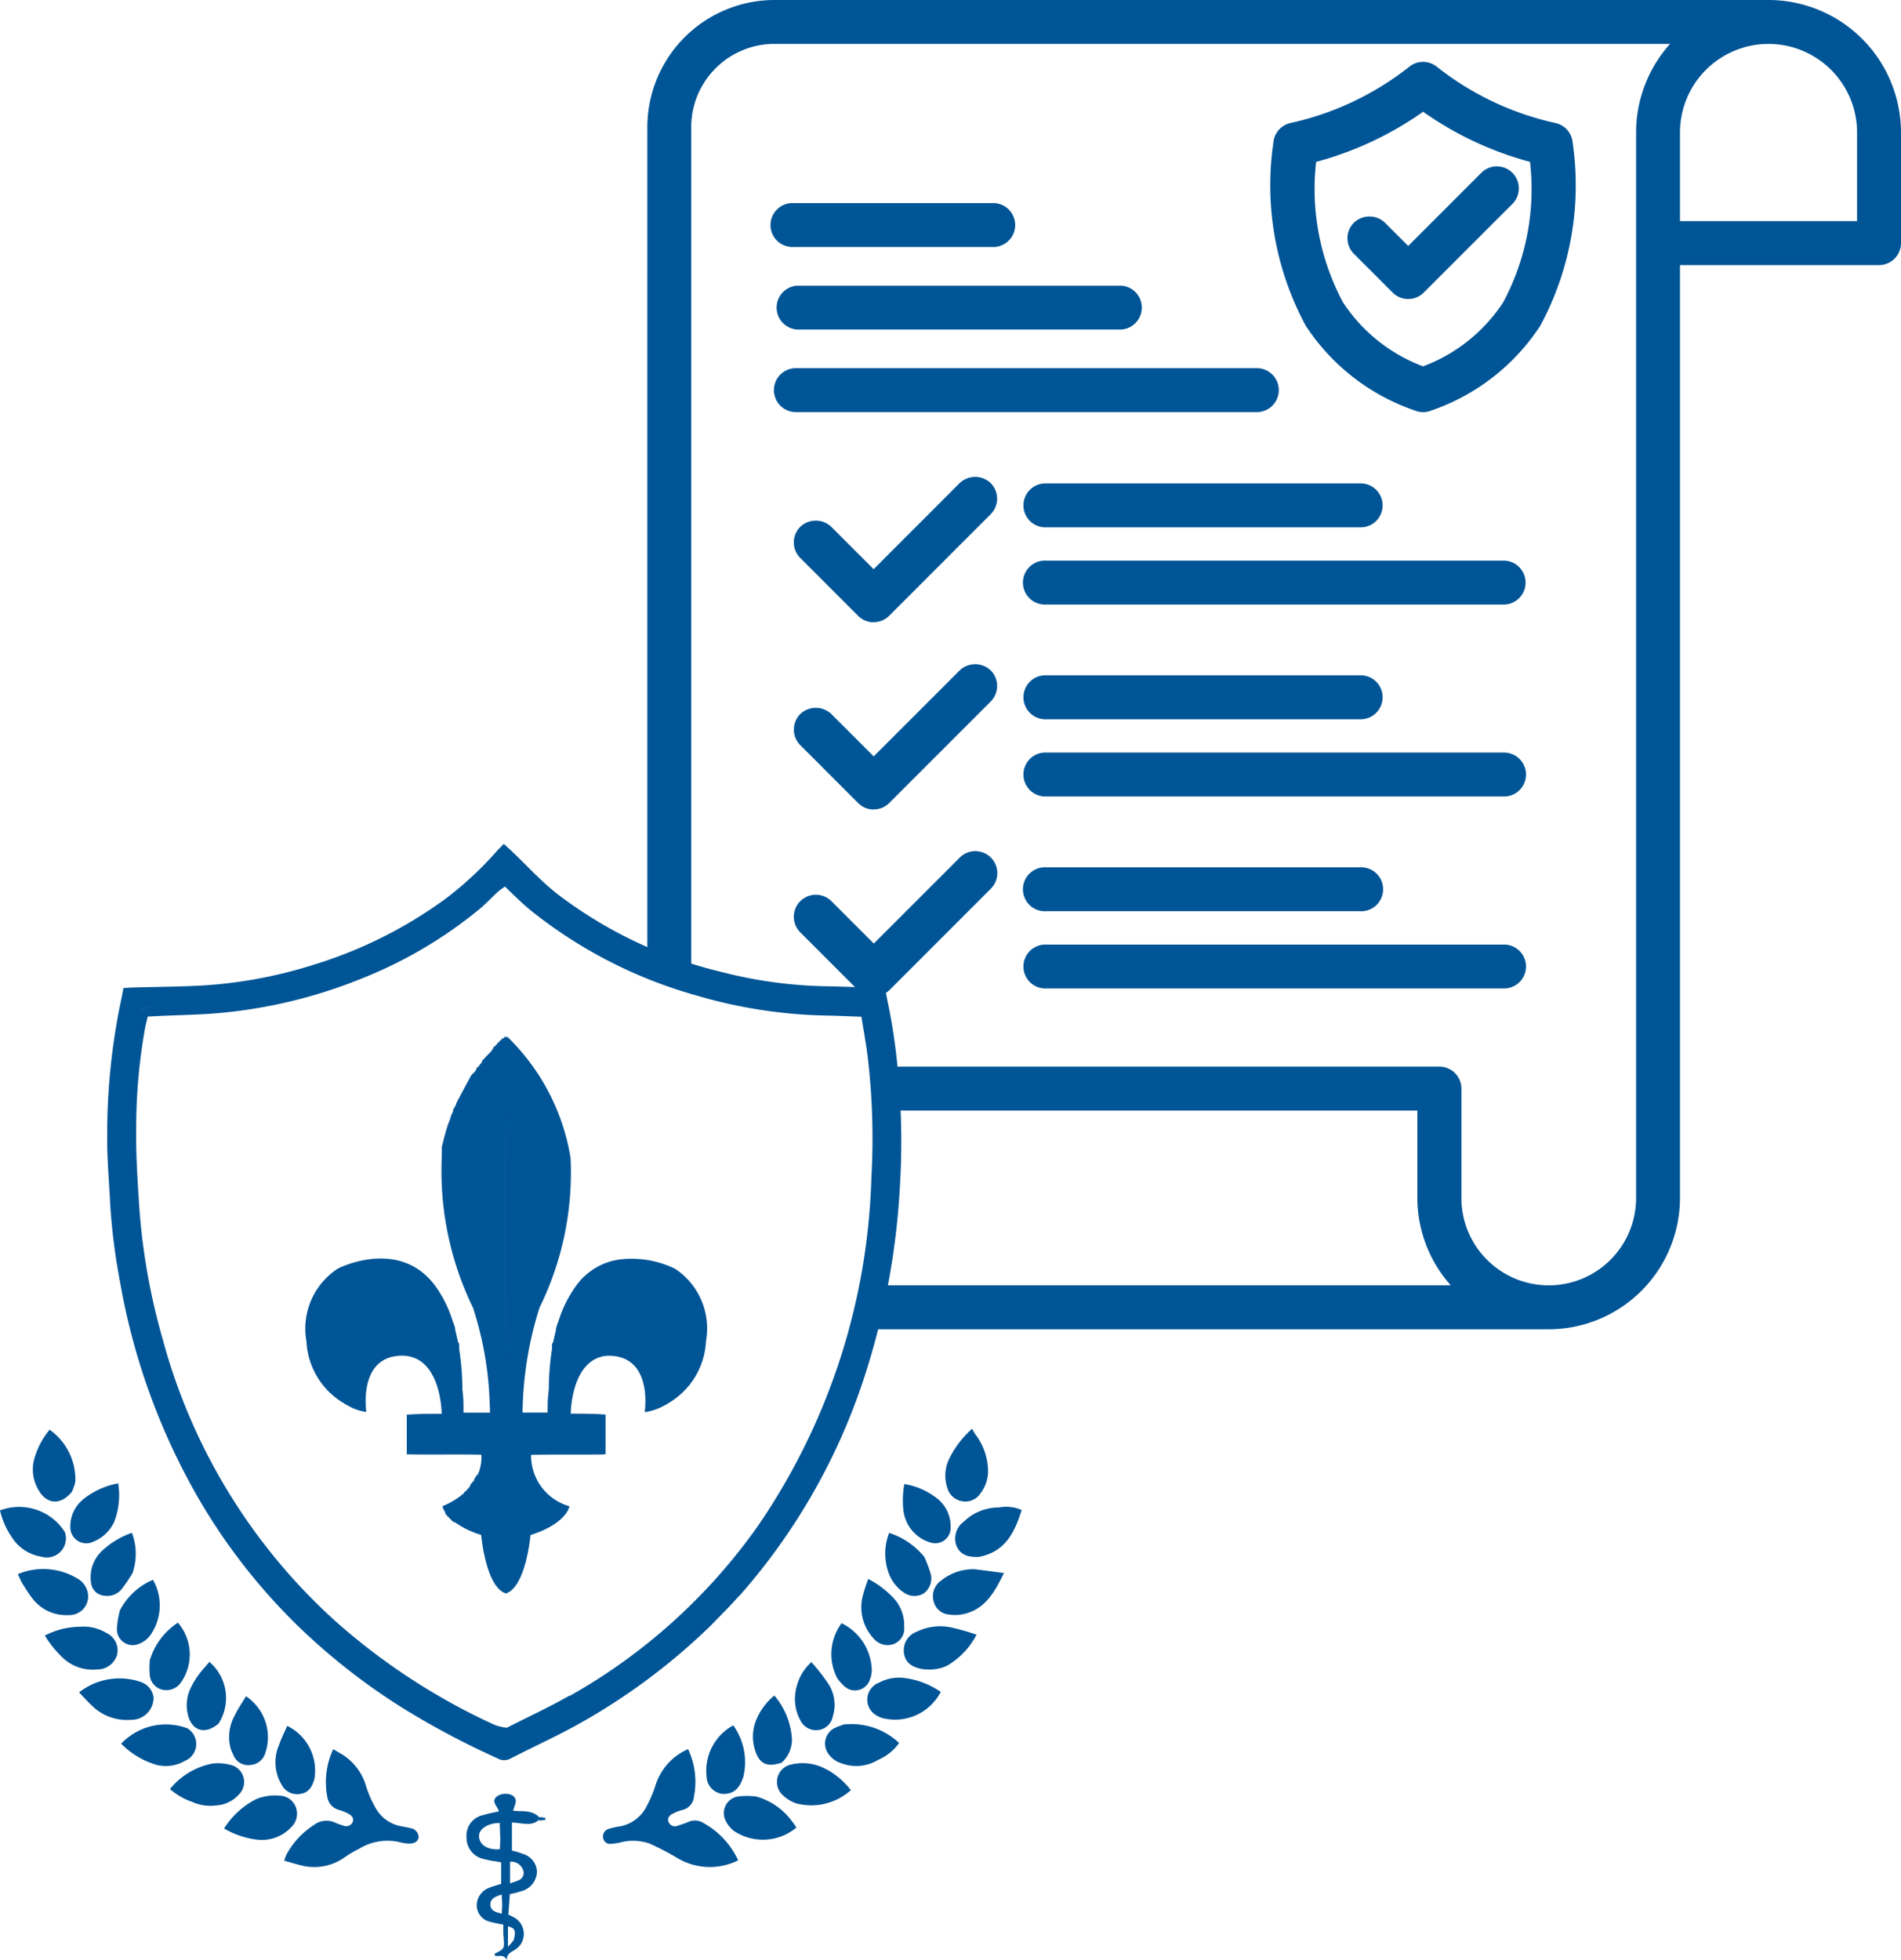 <svg id="icono-reglamento-general" xmlns="http://www.w3.org/2000/svg" xmlns:xlink="http://www.w3.org/1999/xlink" width="64.988" height="67" viewBox="0 0 64.988 67">
  <defs>
    <clipPath id="clip-path">
      <rect id="Rectángulo_359" data-name="Rectángulo 359" width="64.988" height="67" fill="#005596"/>
    </clipPath>
  </defs>
  <g id="Grupo_132" data-name="Grupo 132" clip-path="url(#clip-path)">
    <path id="Trazado_1037" data-name="Trazado 1037" d="M32.569,112.034a21.191,21.191,0,0,0,4.221-7.3,25.434,25.434,0,0,0,1.285-6.814,24.527,24.527,0,0,0-.028-3.268,22.066,22.066,0,0,0-.282-2.354c-.065-.353-.139-.7-.207-1.047-.7-.023-1.374-.056-2.045-.066a15.38,15.38,0,0,1-3.519-.483,14.965,14.965,0,0,1-5.63-2.667c-.562-.437-1.046-.976-1.566-1.468-.085-.081-.172-.159-.268-.248-.1.1-.175.174-.248.255a11.9,11.9,0,0,1-1.766,1.636,15.171,15.171,0,0,1-4.5,2.243,15.674,15.674,0,0,1-3.814.707c-.791.042-1.584.046-2.376.069-.1,0-.191.013-.3.02-.029.148-.05.277-.079.4a22.151,22.151,0,0,0-.477,4.68c-.007.757.065,1.514.1,2.272a21.049,21.049,0,0,0,.337,2.678,22.544,22.544,0,0,0,2.537,7.152,20.314,20.314,0,0,0,4.081,5.119,21.817,21.817,0,0,0,3.081,2.325,28.019,28.019,0,0,0,3.209,1.7.449.449,0,0,0,.435.009c.743-.384,1.507-.728,2.24-1.131a21.439,21.439,0,0,0,4.623-3.427c.329-.343.654-.658.953-1M12.745,91.9h0c-.608,0-.641.006-.721.519.082-.52.113-.519.716-.519m2.464-.128a9.995,9.995,0,0,1-1.834.129,9.967,9.967,0,0,0,1.834-.129m11.572,23.656c-.7.4-1.43.735-2.146,1.1a1.658,1.658,0,0,1-.421-.1,21.908,21.908,0,0,1-5.437-3.543,19.992,19.992,0,0,1-5.9-9.619,22.007,22.007,0,0,1-.811-4.61c-.056-.868-.113-1.738-.1-2.607a19.229,19.229,0,0,1,.313-3.483c.021-.107.05-.213.082-.345l.326-.017c.77-.038,1.544-.043,2.309-.122A17.008,17.008,0,0,0,19.72,90.9a15,15,0,0,0,3.994-2.368c.211-.176.4-.38.6-.565.078-.071.168-.128.253-.191.313.3.592.582.9.831a15.91,15.91,0,0,0,5.672,2.9,16.791,16.791,0,0,0,4.4.679c.394.007.788.026,1.214.041.073.458.156.9.212,1.345a23.707,23.707,0,0,1,.129,4.16,22.147,22.147,0,0,1-3.9,11.929,19.711,19.711,0,0,1-6.409,5.777" transform="translate(-7.305 -57.476)" fill="#005596"/>
    <path id="Trazado_1038" data-name="Trazado 1038" d="M65.1,181.412a.539.539,0,0,0-.505-.026,3.317,3.317,0,0,1-.342.12.235.235,0,0,1-.331-.122c-.06-.155.054-.245.181-.3a1.305,1.305,0,0,1,.276-.106.513.513,0,0,0,.41-.454,2.632,2.632,0,0,0-.2-1.628,2,2,0,0,0-1.106,1.212,4.054,4.054,0,0,1-.305.727,1.278,1.278,0,0,1-.974.71,2.492,2.492,0,0,0-.32.075.268.268,0,0,0-.2.3.24.24,0,0,0,.286.21,1.893,1.893,0,0,0,.26-.035,1.739,1.739,0,0,1,1.029.023,9.085,9.085,0,0,1,.986.513,2.167,2.167,0,0,0,2.057.065,2.806,2.806,0,0,0-1.195-1.279" transform="translate(-41.066 -119.113)" fill="#005596"/>
    <path id="Trazado_1039" data-name="Trazado 1039" d="M33.418,181.617c-.115-.035-.237-.047-.355-.074a1.244,1.244,0,0,1-.876-.641,3.771,3.771,0,0,1-.316-.722,1.9,1.9,0,0,0-.8-1.079l-.326-.189a2.667,2.667,0,0,0-.2,1.631.536.536,0,0,0,.393.441,1.687,1.687,0,0,1,.335.136c.113.062.2.166.129.3a.242.242,0,0,1-.315.1,2.072,2.072,0,0,1-.278-.1.7.7,0,0,0-.717.078,2.763,2.763,0,0,0-.937,1,1.568,1.568,0,0,0-.085.223c.195.054.362.106.531.147a1.8,1.8,0,0,0,1.566-.282,3.549,3.549,0,0,1,.455-.266,1.85,1.85,0,0,1,1.393-.233,1.42,1.42,0,0,0,.324.049c.188.005.309-.079.327-.21a.319.319,0,0,0-.247-.311" transform="translate(-19.355 -119.126)" fill="#005596"/>
    <path id="Trazado_1040" data-name="Trazado 1040" d="M49.318,184.044c.05-.2.193-.376-.027-.525a.528.528,0,0,0-.531.039c-.205.189.034.33.072.509-.179.041-.351.068-.515.122a.716.716,0,0,0-.59.764.739.739,0,0,0,.618.748c.176.05.362.069.567.107v.736c-.151.049-.3.085-.44.146a.642.642,0,0,0-.393.629.581.581,0,0,0,.471.526c.134.039.274.06.434.094,0,.084,0,.16,0,.235s.009.153.014.23c.025.354.021.36-.3.525-.01.005-.005.038-.009.064.13.058.325-.073.414.166-.01-.209.123-.264.244-.342a.638.638,0,0,0-.01-1.132,1.92,1.92,0,0,0-.18-.09c.018-.252.034-.478.05-.7a4.177,4.177,0,0,0,.428-.11.715.715,0,0,0,.5-.668.668.668,0,0,0-.49-.6,2.939,2.939,0,0,0-.366-.111v-.956c.32,0,.635.145.908-.078a.591.591,0,0,0,0-.13c-.262-.237-.572-.157-.863-.2m-.458,1.319c-.425.034-.715-.158-.711-.459,0-.237.316-.441.707-.437.006.18.012.363.018.546,0,.16-.009.257-.014.351m.065,2.2c-.191-.045-.381-.092-.389-.3s.166-.287.388-.352c.006.13.012.243.017.356-.005.131-.01.206-.016.3m.412.891a1.912,1.912,0,0,1-.2.238v-.7c.244.066.276.144.2.46m.307-2.409a.27.27,0,0,1-.12.367c-.128.053-.208.079-.316.115v-.74a.427.427,0,0,1,.436.257" transform="translate(-31.778 -122.157)" fill="#005596"/>
    <path id="Trazado_1041" data-name="Trazado 1041" d="M2.221,155A1.851,1.851,0,0,0,0,154.253a2.68,2.68,0,0,0,.393.9,1.472,1.472,0,0,0,1.011.68A.656.656,0,0,0,2.221,155" transform="translate(0 -102.63)" fill="#005596"/>
    <path id="Trazado_1042" data-name="Trazado 1042" d="M97.742,155.444c.134.34.427.408.782.388.906-.177,1.214-.852,1.451-1.6a1.335,1.335,0,0,0-.785-.086,1.7,1.7,0,0,0-1.188.481.716.716,0,0,0-.26.818" transform="translate(-65.048 -102.623)" fill="#005596"/>
    <path id="Trazado_1043" data-name="Trazado 1043" d="M3.546,162.065a.645.645,0,0,0,.68-.58.715.715,0,0,0-.379-.677,2.254,2.254,0,0,0-2.023-.142l.132.282c.126.2.231.376.36.539a1.443,1.443,0,0,0,1.23.578" transform="translate(-1.214 -106.864)" fill="#005596"/>
    <path id="Trazado_1044" data-name="Trazado 1044" d="M6.378,167.831a.7.7,0,0,0,.684-.512.651.651,0,0,0-.366-.734,1.517,1.517,0,0,0-.915-.213,2.663,2.663,0,0,0-1.19.3,3.537,3.537,0,0,0,.633.779,1.493,1.493,0,0,0,1.155.381" transform="translate(-3.057 -110.772)" fill="#005596"/>
    <path id="Trazado_1045" data-name="Trazado 1045" d="M95.732,160.883a.654.654,0,0,0-.259.728.59.59,0,0,0,.525.438,1.343,1.343,0,0,0,.455-.008c.761-.149,1.09-.733,1.42-1.41-.363-.048-.674-.09-1.014-.131a1.771,1.771,0,0,0-1.127.383" transform="translate(-63.552 -106.867)" fill="#005596"/>
    <path id="Trazado_1046" data-name="Trazado 1046" d="M25.385,184.034a.611.611,0,0,0-.562-.392,1.716,1.716,0,0,0-.8.123,2.766,2.766,0,0,0-1.089,1,2.886,2.886,0,0,0,1.088.376,1.379,1.379,0,0,0,1.2-.413.637.637,0,0,0,.16-.7" transform="translate(-15.272 -122.27)" fill="#005596"/>
    <path id="Trazado_1047" data-name="Trazado 1047" d="M75.161,183.707a2.523,2.523,0,0,0-.612,0,.576.576,0,0,0-.4.867.955.955,0,0,0,.273.319,1.791,1.791,0,0,0,2.123-.123,1.525,1.525,0,0,0-.124-.18,2.272,2.272,0,0,0-1.261-.885" transform="translate(-49.32 -122.306)" fill="#005596"/>
    <path id="Trazado_1048" data-name="Trazado 1048" d="M9.876,173.041a.753.753,0,0,0,.759-.77.644.644,0,0,0-.436-.523,2.238,2.238,0,0,0-2.11.356c.156.162.276.3.413.427a1.71,1.71,0,0,0,1.374.51" transform="translate(-5.386 -114.261)" fill="#005596"/>
    <path id="Trazado_1049" data-name="Trazado 1049" d="M89.129,171.754a.621.621,0,0,0-.073,1.131.914.914,0,0,0,.174.077,1.756,1.756,0,0,0,2.006-.89,2.782,2.782,0,0,0-1.279-.48,1.439,1.439,0,0,0-.829.163" transform="translate(-59.076 -114.245)" fill="#005596"/>
    <path id="Trazado_1050" data-name="Trazado 1050" d="M85.059,176.327a2.5,2.5,0,0,0-.332.127.594.594,0,0,0-.253.792.827.827,0,0,0,.494.406,1.439,1.439,0,0,0,1.263-.119,1.685,1.685,0,0,0,.711-.574,2.38,2.38,0,0,0-1.883-.632" transform="translate(-56.205 -117.387)" fill="#005596"/>
    <path id="Trazado_1051" data-name="Trazado 1051" d="M14.654,176.457a2.105,2.105,0,0,0-2.256.527,2.758,2.758,0,0,0,1.225.728,1.3,1.3,0,0,0,.954-.141.623.623,0,0,0,.078-1.114" transform="translate(-8.255 -117.388)" fill="#005596"/>
    <path id="Trazado_1052" data-name="Trazado 1052" d="M81.3,180.6a2.854,2.854,0,0,0-.286-.145,1.67,1.67,0,0,0-1.03-.087.611.611,0,0,0-.29,1.055,1.206,1.206,0,0,0,.475.281,2.022,2.022,0,0,0,1.848-.458,2.709,2.709,0,0,0-.717-.645" transform="translate(-52.929 -120.062)" fill="#005596"/>
    <path id="Trazado_1053" data-name="Trazado 1053" d="M92.931,166.526a.677.677,0,0,0-.368.966c.254.42,1.057.39,1.414.188a2.6,2.6,0,0,0,.99-1.049,7.921,7.921,0,0,0-.844-.243,1.835,1.835,0,0,0-1.192.138" transform="translate(-61.583 -110.76)" fill="#005596"/>
    <path id="Trazado_1054" data-name="Trazado 1054" d="M19.768,181.386a.6.6,0,0,0-.286-.979,1.691,1.691,0,0,0-.647-.051,2.481,2.481,0,0,0-1.449.871,2.257,2.257,0,0,0,.746.434,1.542,1.542,0,0,0,.832.126,1.12,1.12,0,0,0,.8-.4" transform="translate(-11.576 -120.08)" fill="#005596"/>
    <path id="Trazado_1055" data-name="Trazado 1055" d="M4.7,148.332A1.6,1.6,0,0,0,4.812,148a2.085,2.085,0,0,0-.88-1.775,2.715,2.715,0,0,0-.511.951,1.363,1.363,0,0,0,.116,1.082c.284.53.774.568,1.167.076" transform="translate(-2.236 -97.36)" fill="#005596"/>
    <path id="Trazado_1056" data-name="Trazado 1056" d="M97.265,148.6a.622.622,0,0,0,.637-.257,1.259,1.259,0,0,0,.266-.731,2.1,2.1,0,0,0-.444-1.309c-.042-.068-.068-.115-.1-.179a3.37,3.37,0,0,0-.791,1.039,1.326,1.326,0,0,0-.064.963.637.637,0,0,0,.5.474" transform="translate(-64.39 -97.292)" fill="#005596"/>
    <path id="Trazado_1057" data-name="Trazado 1057" d="M91.873,158.855a.631.631,0,0,0,.243-.671,4.986,4.986,0,0,0-.216-.574,2.566,2.566,0,0,0-1.205-.825,1.944,1.944,0,0,0-.018,1.369,1.344,1.344,0,0,0,.514.665.612.612,0,0,0,.683.035" transform="translate(-60.298 -104.393)" fill="#005596"/>
    <path id="Trazado_1058" data-name="Trazado 1058" d="M93.288,153.784a.529.529,0,0,0,.7-.518,1.217,1.217,0,0,0-.537-1.04,2.383,2.383,0,0,0-1.046-.437,3.106,3.106,0,0,0-.029.924,1.307,1.307,0,0,0,.913,1.072" transform="translate(-61.489 -101.066)" fill="#005596"/>
    <path id="Trazado_1059" data-name="Trazado 1059" d="M7.917,153.73a1.331,1.331,0,0,0,.776-.7,2.549,2.549,0,0,0,.137-1.316,2.633,2.633,0,0,0-1.191.541,1.191,1.191,0,0,0-.446.951.546.546,0,0,0,.724.527" transform="translate(-4.789 -101.015)" fill="#005596"/>
    <path id="Trazado_1060" data-name="Trazado 1060" d="M9.676,157.383a1.231,1.231,0,0,0-.386,1.078.5.5,0,0,0,.474.464.638.638,0,0,0,.566-.214,5.631,5.631,0,0,0,.382-.564,2.039,2.039,0,0,0-.023-1.375,2.887,2.887,0,0,0-1.014.611" transform="translate(-6.18 -104.384)" fill="#005596"/>
    <path id="Trazado_1061" data-name="Trazado 1061" d="M28.385,178.531a.6.6,0,0,0,.67.311c.272-.05.385-.258.453-.508a1.7,1.7,0,0,0-.928-1.811c-.092.21-.2.416-.273.631a1.516,1.516,0,0,0-.008,1.209,1.871,1.871,0,0,0,.087.169" transform="translate(-18.76 -117.535)" fill="#005596"/>
    <path id="Trazado_1062" data-name="Trazado 1062" d="M89.248,163.716a.566.566,0,0,0,.346-.585,1.382,1.382,0,0,0-.28-.885,3.126,3.126,0,0,0-.948-.748,5.032,5.032,0,0,0-.194.6,1.557,1.557,0,0,0,.383,1.44.616.616,0,0,0,.692.179" transform="translate(-58.683 -107.531)" fill="#005596"/>
    <path id="Trazado_1063" data-name="Trazado 1063" d="M15.3,167.284a2.654,2.654,0,0,0,0,.455.558.558,0,0,0,.43.522.6.6,0,0,0,.633-.242,1.661,1.661,0,0,0-.1-2.046,2.307,2.307,0,0,0-.968,1.311" transform="translate(-10.181 -110.511)" fill="#005596"/>
    <path id="Trazado_1064" data-name="Trazado 1064" d="M12.073,162.6a2.814,2.814,0,0,0-.107.636.539.539,0,0,0,.724.538.883.883,0,0,0,.412-.3,1.769,1.769,0,0,0,.094-1.9,2.276,2.276,0,0,0-1.123,1.031" transform="translate(-7.967 -107.579)" fill="#005596"/>
    <path id="Trazado_1065" data-name="Trazado 1065" d="M85.509,168.193a.536.536,0,0,0,.857-.25,1.01,1.01,0,0,0,.062-.287,1.832,1.832,0,0,0-1.032-1.633,1.776,1.776,0,0,0-.146,1.885,1.845,1.845,0,0,0,.258.285" transform="translate(-56.625 -110.544)" fill="#005596"/>
    <path id="Trazado_1066" data-name="Trazado 1066" d="M24.174,175.842a.568.568,0,0,0,.488-.387,1.683,1.683,0,0,0-.652-1.96c-.129.215-.275.421-.382.647a1.52,1.52,0,0,0-.145,1.14c.037.1.068.167.1.236a.543.543,0,0,0,.59.324" transform="translate(-15.599 -115.519)" fill="#005596"/>
    <path id="Trazado_1067" data-name="Trazado 1067" d="M72.263,178.193a.616.616,0,0,0,.553.615c.442.013.608-.283.708-.6a2.166,2.166,0,0,0-.348-1.744,1.76,1.76,0,0,0-.913,1.732" transform="translate(-48.108 -117.494)" fill="#005596"/>
    <path id="Trazado_1068" data-name="Trazado 1068" d="M77.193,174.139a1.514,1.514,0,0,0-.092,1.154c.146.462.411.59.909.419a1.05,1.05,0,0,0,.35-.813,2.541,2.541,0,0,0-.6-1.48,2.12,2.12,0,0,0-.569.72" transform="translate(-51.287 -115.469)" fill="#005596"/>
    <path id="Trazado_1069" data-name="Trazado 1069" d="M81.885,170.005a1.688,1.688,0,0,0-.538,1,1.5,1.5,0,0,0,.16.984.6.6,0,0,0,.661.33.581.581,0,0,0,.453-.47,1.312,1.312,0,0,0-.157-1.108,6.4,6.4,0,0,0-.579-.738" transform="translate(-54.148 -113.195)" fill="#005596"/>
    <path id="Trazado_1070" data-name="Trazado 1070" d="M20.2,172.088a1.623,1.623,0,0,0-.314-2.109c-.12.142-.247.278-.357.427a2.949,2.949,0,0,0-.259.419,1.352,1.352,0,0,0-.128.921c.123.582.582.747,1.057.342" transform="translate(-12.728 -113.178)" fill="#005596"/>
    <path id="Trazado_1071" data-name="Trazado 1071" d="M55.1,185.847a.178.178,0,0,0,.015.119,1.359,1.359,0,0,0,.221-.027c0-.02,0-.04,0-.059a.87.87,0,0,0-.236-.032" transform="translate(-36.689 -123.743)" fill="#005596"/>
    <line id="Línea_4" data-name="Línea 4" transform="translate(16.226 50.511)"/>
    <path id="Trazado_1072" data-name="Trazado 1072" d="M43.906,113.914a3.4,3.4,0,0,0-1.878-.31,2.19,2.19,0,0,0-1.489.9,4.1,4.1,0,0,0-.6,1.2l0,.007a1.7,1.7,0,0,0-.091.265c0,.01,0,.019.006.028-.036.138-.068.277-.095.416-.007.011-.013.022-.021.033a.081.081,0,0,0-.022.054c0,.049,0,.1,0,.148a9.132,9.132,0,0,0-.11,1.374c-.011.12-.023.241-.034.364-.006.158-.006.287-.006.444h-.858a12.393,12.393,0,0,1,.578-3.582,10.445,10.445,0,0,0,1.063-5.126,7.42,7.42,0,0,0-2.177-4.152v.053l-.051-.05v0l-.009-.009v.016l-.068.068H38.02c-.023-.007-.02,0-.02,0a.124.124,0,0,1-.048.066c-.021,0-.018,0-.018,0a.125.125,0,0,1-.048.065c-.02,0-.018,0-.018,0a.488.488,0,0,1-.112.135c-.024,0-.02,0-.02,0a1.22,1.22,0,0,1-.116.189c-.02.007-.021.006-.021.006a.157.157,0,0,1-.047.064l-.016,0a.15.15,0,0,1-.049.065c-.019,0-.016,0-.016,0a.137.137,0,0,1-.048.066c-.02,0-.017,0-.017,0a.121.121,0,0,1-.047.068c-.022,0-.017,0-.017,0a.369.369,0,0,1-.051.123l-.018.005a.544.544,0,0,1-.111.137l-.019,0a.394.394,0,0,1-.051.124l-.017.007a.151.151,0,0,1-.05.066h-.016c-.007.018-.019.03-.054.066-.179.329-.34.63-.5.931a.8.8,0,0,1-.086.194l-.018,0a.721.721,0,0,1-.049.187l-.018.009a2.7,2.7,0,0,1-.122.354c-.092.281-.152.527-.213.772,0,.195-.007.39-.011.611a10.669,10.669,0,0,0,1.078,4.892,11.664,11.664,0,0,1,.566,3.191c.009.2.012.332.012.375v.015h-.905c0-.16,0-.29-.005-.451l-.034-.364a9.132,9.132,0,0,0-.11-1.374c0-.049,0-.1,0-.148a.079.079,0,0,0-.022-.054l-.021-.033c-.027-.139-.058-.278-.095-.416,0-.009,0-.019.006-.028a1.7,1.7,0,0,0-.091-.265l0-.007a4.1,4.1,0,0,0-.6-1.2c-1.237-1.66-3.32-.584-3.32-.584a2.444,2.444,0,0,0-1.077,2.486,2.6,2.6,0,0,0,1.308,2.134l.007.013.01,0c.038.021.075.041.111.06l.011.009h0a1.761,1.761,0,0,0,.6.2s-.288-1.847,1.141-1.923,1.435,1.985,1.435,1.985c-.407,0-.8,0-1.192.031,0,.108,0,.215,0,.32v.038c0,.094,0,.188,0,.281,0,.239,0,.476,0,.716.864.016,1.686-.005,2.549.013a1.443,1.443,0,0,1-.116.668c-.005.013-.012.027-.018.04,0-.013-.007-.026-.011-.04a.615.615,0,0,1-.066.118l-.015.009a.447.447,0,0,1-.05.125L37,121.2a.14.14,0,0,1-.047.068h-.016a.37.37,0,0,1-.05.125l-.017.006a.153.153,0,0,1-.049.066c-.019,0-.016,0-.016,0a.131.131,0,0,1-.048.066c-.02,0-.017,0-.017,0a.774.774,0,0,1-.049.071h0l-.047.04-.027.021c-.01,0-.009,0-.009,0l-.005.011h0l-.048.037-.048.034-.049.034-.055.035-.049.031-.065.037-.048.027c-.026.014-.053.027-.081.041l-.041.021c-.042.02-.086.04-.131.059a.016.016,0,0,0-.014.022v0h0a.605.605,0,0,0,.087.186c0,.019.009.038.014.059s0,.021,0,.021a.151.151,0,0,1,.064.05c0,.019,0,.016,0,.016a.164.164,0,0,1,.064.051.085.085,0,0,0,0,.016.156.156,0,0,1,.065.05c0,.019,0,.016,0,.016a.188.188,0,0,1,.069.051c0,.018.008.018.031.016l.025,0a3.022,3.022,0,0,0,.9.433s.154,1.788.846,2c0,0-.026-10.3-.026-15v-2.953c0,.064,0,.123,0,.182,0,5.635.021,17.775.021,17.775.692-.217.847-2,.847-2,1.223-.384,1.325-.966,1.325-.966a.015.015,0,0,0-.014-.022A1.8,1.8,0,0,1,39,120.28c.846-.017,1.653,0,2.5-.013v-.006h.047c0-.452,0-.889,0-1.356-.394-.031-.785-.031-1.192-.031,0,0,.005-1.777,1.149-1.97a1.3,1.3,0,0,1,.239-.008c1.43.077,1.141,1.923,1.141,1.923a.511.511,0,0,0,.073-.009,1.921,1.921,0,0,0,.57-.2h.005l.011-.009c.036-.019.073-.038.111-.06l.01,0,.007-.013a2.6,2.6,0,0,0,1.308-2.134,2.444,2.444,0,0,0-1.077-2.486" transform="translate(-20.844 -70.557)" fill="#005596"/>
    <path id="Trazado_1073" data-name="Trazado 1073" d="M121.577,57.836H105.9a.584.584,0,0,0,0,1.169h15.679a.584.584,0,1,0,0-1.169" transform="translate(-70.122 -38.509)" fill="#005596"/>
    <path id="Trazado_1074" data-name="Trazado 1074" d="M121.244,58.838H105.565a.752.752,0,1,1,0-1.5h15.679a.752.752,0,0,1,0,1.5m-15.679-1.169a.417.417,0,1,0,0,.835h15.679a.417.417,0,0,0,0-.835Z" transform="translate(-69.788 -38.176)" fill="#005596"/>
    <path id="Trazado_1075" data-name="Trazado 1075" d="M105.9,70.734h10.7a.584.584,0,0,0,0-1.169H105.9a.584.584,0,1,0,0,1.169" transform="translate(-70.121 -46.319)" fill="#005596"/>
    <path id="Trazado_1076" data-name="Trazado 1076" d="M116.265,70.568h-10.7a.751.751,0,1,1,0-1.5h10.7a.751.751,0,1,1,0,1.5m-10.7-1.169a.417.417,0,1,0,0,.834h10.7a.417.417,0,1,0,0-.834Z" transform="translate(-69.788 -45.986)" fill="#005596"/>
    <path id="Trazado_1077" data-name="Trazado 1077" d="M140.55,9.441a.584.584,0,0,0-.45-.522,10.176,10.176,0,0,1-4.125-1.949.583.583,0,0,0-.753,0A10.189,10.189,0,0,1,131.1,8.919a.586.586,0,0,0-.45.522,9.934,9.934,0,0,0,1.083,6.153,7.106,7.106,0,0,0,3.653,2.832.589.589,0,0,0,.431,0,7.106,7.106,0,0,0,3.653-2.832,9.938,9.938,0,0,0,1.083-6.153m-2.076,5.536a5.846,5.846,0,0,1-2.875,2.274,5.848,5.848,0,0,1-2.876-2.274,8.468,8.468,0,0,1-.94-5.026,11.365,11.365,0,0,0,3.815-1.79,11.359,11.359,0,0,0,3.815,1.79,8.465,8.465,0,0,1-.94,5.026" transform="translate(-86.949 -4.549)" fill="#005596"/>
    <path id="Trazado_1078" data-name="Trazado 1078" d="M135.265,18.3a.748.748,0,0,1-.277-.053,7.263,7.263,0,0,1-3.734-2.9,10.093,10.093,0,0,1-1.107-6.255.751.751,0,0,1,.578-.671,10.017,10.017,0,0,0,4.056-1.914.749.749,0,0,1,.968,0A10.008,10.008,0,0,0,139.8,8.422a.749.749,0,0,1,.579.672,10.1,10.1,0,0,1-1.107,6.255,7.265,7.265,0,0,1-3.734,2.9.75.75,0,0,1-.277.053m0-11.635a.414.414,0,0,0-.268.1,10.353,10.353,0,0,1-4.2,1.984.418.418,0,0,0-.321.373,9.778,9.778,0,0,0,1.058,6.051,6.949,6.949,0,0,0,3.574,2.765.417.417,0,0,0,.307,0,6.947,6.947,0,0,0,3.573-2.765A9.783,9.783,0,0,0,140.05,9.12h0a.417.417,0,0,0-.322-.373,10.35,10.35,0,0,1-4.194-1.984.416.416,0,0,0-.269-.1m0,10.434-.065-.027a6,6,0,0,1-2.953-2.34,8.614,8.614,0,0,1-.965-5.123l.007-.12.117-.031a11.161,11.161,0,0,0,3.759-1.762l.1-.075.1.075a11.153,11.153,0,0,0,3.758,1.762l.117.031.007.12a8.612,8.612,0,0,1-.965,5.124,5.993,5.993,0,0,1-2.952,2.34ZM131.61,9.747a8.194,8.194,0,0,0,.922,4.808,5.635,5.635,0,0,0,2.733,2.181A5.63,5.63,0,0,0,138,14.555a8.192,8.192,0,0,0,.922-4.808,11.506,11.506,0,0,1-3.655-1.712,11.507,11.507,0,0,1-3.655,1.712" transform="translate(-86.616 -4.215)" fill="#005596"/>
    <path id="Trazado_1079" data-name="Trazado 1079" d="M142.858,17.736l-2.6,2.6-.912-.912a.584.584,0,0,0-.826.826l1.325,1.325a.583.583,0,0,0,.826,0l3.015-3.014a.584.584,0,0,0-.827-.826" transform="translate(-92.116 -11.696)" fill="#005596"/>
    <path id="Trazado_1080" data-name="Trazado 1080" d="M139.924,21.584a.748.748,0,0,1-.531-.22l-1.325-1.325a.749.749,0,0,1,0-1.063.769.769,0,0,1,1.062,0l.794.794,2.483-2.483a.752.752,0,1,1,1.063,1.063l-3.015,3.014a.746.746,0,0,1-.531.22M138.6,19.09a.417.417,0,0,0-.3.712l1.325,1.325a.427.427,0,0,0,.59,0l3.015-3.014a.417.417,0,0,0-.59-.59l-2.719,2.719-1.03-1.03a.414.414,0,0,0-.295-.122" transform="translate(-91.783 -11.364)" fill="#005596"/>
    <path id="Trazado_1081" data-name="Trazado 1081" d="M105.9,98.264h15.679a.584.584,0,0,0,0-1.169H105.9a.584.584,0,1,0,0,1.169" transform="translate(-70.121 -64.649)" fill="#005596"/>
    <path id="Trazado_1082" data-name="Trazado 1082" d="M121.244,98.1H105.565a.751.751,0,1,1,0-1.5h15.679a.751.751,0,0,1,0,1.5m-15.679-1.169a.417.417,0,1,0,0,.834h15.679a.417.417,0,0,0,0-.834Z" transform="translate(-69.788 -64.316)" fill="#005596"/>
    <path id="Trazado_1083" data-name="Trazado 1083" d="M105.9,90.364h10.7a.584.584,0,0,0,0-1.169H105.9a.584.584,0,1,0,0,1.169" transform="translate(-70.121 -59.389)" fill="#005596"/>
    <path id="Trazado_1084" data-name="Trazado 1084" d="M116.265,90.2h-10.7a.752.752,0,1,1,0-1.5h10.7a.752.752,0,1,1,0,1.5m-10.7-1.169a.417.417,0,1,0,0,.835h10.7a.417.417,0,1,0,0-.835Z" transform="translate(-69.788 -59.056)" fill="#005596"/>
    <path id="Trazado_1085" data-name="Trazado 1085" d="M121.577,77.465H105.9a.584.584,0,0,0,0,1.169h15.679a.584.584,0,1,0,0-1.169" transform="translate(-70.122 -51.579)" fill="#005596"/>
    <path id="Trazado_1086" data-name="Trazado 1086" d="M121.244,78.468H105.565a.751.751,0,1,1,0-1.5h15.679a.751.751,0,0,1,0,1.5M105.565,77.3a.417.417,0,1,0,0,.834h15.679a.417.417,0,0,0,0-.834Z" transform="translate(-69.788 -51.246)" fill="#005596"/>
    <path id="Trazado_1087" data-name="Trazado 1087" d="M104.883.5H70.9a4.183,4.183,0,0,0-4.178,4.178V32.769c.382.16.772.3,1.168.434V4.678a3.014,3.014,0,0,1,3.01-3.01h31.018a4.348,4.348,0,0,0-1.4,3.194V41.276a3.153,3.153,0,0,1-6.306,0V37.539a.584.584,0,0,0-.584-.584H75.12q.025.278.046.556c.016.2.026.408.036.612H93.045v3.153a4.311,4.311,0,0,0,1.37,3.153H74.744q-.114.587-.257,1.169H97.367a4.327,4.327,0,0,0,4.322-4.321V9.225h6.972a.585.585,0,0,0,.584-.584V4.862A4.367,4.367,0,0,0,104.883.5m3.194,7.556h-6.388V4.862a3.194,3.194,0,0,1,6.388,0Z" transform="translate(-44.424 -0.333)" fill="#005596"/>
    <path id="Trazado_1088" data-name="Trazado 1088" d="M97.034,45.432H73.942l.05-.207c.1-.391.181-.782.255-1.161l.026-.135H93.686a4.5,4.5,0,0,1-1.141-2.986V37.958H74.71L74.7,37.8c-.01-.2-.02-.405-.036-.608q-.021-.278-.046-.554l-.016-.182H93.3a.752.752,0,0,1,.751.752v3.737a2.986,2.986,0,0,0,5.972,0V4.529A4.541,4.541,0,0,1,101.184,1.5H70.564a2.846,2.846,0,0,0-2.843,2.843V33.1l-.22-.072c-.41-.135-.808-.283-1.18-.439l-.1-.043V4.346A4.351,4.351,0,0,1,70.564,0H104.55a4.534,4.534,0,0,1,4.529,4.529V8.308a.752.752,0,0,1-.751.752h-6.805V40.944a4.494,4.494,0,0,1-4.489,4.489M74.367,45.1H97.034a4.159,4.159,0,0,0,4.155-4.155V8.725h7.139a.417.417,0,0,0,.417-.417V4.529a4.2,4.2,0,0,0-4.2-4.2H70.564a4.016,4.016,0,0,0-4.011,4.012V32.325c.267.109.546.214.834.313V4.346a3.181,3.181,0,0,1,3.177-3.178h31.444l-.312.289a4.207,4.207,0,0,0-1.342,3.072V40.944a3.32,3.32,0,0,1-6.641,0V37.206a.418.418,0,0,0-.417-.417H74.969q.016.188.03.377c.011.153.02.305.028.458H92.88v3.32A4.169,4.169,0,0,0,94.2,43.974l.308.289H74.549c-.055.274-.115.554-.182.835M107.911,7.891h-6.722V4.529a3.361,3.361,0,1,1,6.722,0Zm-6.388-.334h6.054V4.529a3.027,3.027,0,0,0-6.054,0Z" transform="translate(-44.091 0)" fill="#005596"/>
    <path id="Trazado_1089" data-name="Trazado 1089" d="M88.156,49.44a.584.584,0,0,0-.826,0L84.273,52.5l-1.565-1.565a.584.584,0,0,0-.827.826l1.979,1.979a.583.583,0,0,0,.825,0l3.47-3.47a.585.585,0,0,0,0-.826" transform="translate(-54.406 -32.805)" fill="#005596"/>
    <path id="Trazado_1090" data-name="Trazado 1090" d="M83.941,53.755a.746.746,0,0,1-.531-.22l-1.979-1.979a.752.752,0,0,1,0-1.062.77.77,0,0,1,1.063,0l1.447,1.447L86.88,49a.77.77,0,0,1,1.062,0h0a.753.753,0,0,1,0,1.062l-3.47,3.47a.744.744,0,0,1-.531.22m-1.979-3.147a.417.417,0,0,0-.295.712L83.646,53.3a.427.427,0,0,0,.589,0l3.47-3.47a.419.419,0,0,0,0-.59.427.427,0,0,0-.59,0l-3.175,3.175-1.683-1.683a.416.416,0,0,0-.3-.122" transform="translate(-54.074 -32.487)" fill="#005596"/>
    <path id="Trazado_1091" data-name="Trazado 1091" d="M91.46,29.708H80.37a.584.584,0,0,0,0,1.169H91.46a.584.584,0,1,0,0-1.169" transform="translate(-53.124 -19.781)" fill="#005596"/>
    <path id="Trazado_1092" data-name="Trazado 1092" d="M91.127,30.711H80.038a.752.752,0,0,1,0-1.5h11.09a.752.752,0,0,1,0,1.5m-11.09-1.169a.417.417,0,1,0,0,.835h11.09a.417.417,0,0,0,0-.835Z" transform="translate(-52.791 -19.448)" fill="#005596"/>
    <path id="Trazado_1093" data-name="Trazado 1093" d="M105.313,50.519a.584.584,0,0,0,.584.584h10.7a.584.584,0,1,0,0-1.169H105.9a.584.584,0,0,0-.584.584" transform="translate(-70.121 -33.248)" fill="#005596"/>
    <path id="Trazado_1094" data-name="Trazado 1094" d="M116.265,50.939h-10.7a.751.751,0,1,1,0-1.5h10.7a.751.751,0,1,1,0,1.5m-10.7-1.169a.417.417,0,1,0,0,.834h10.7a.417.417,0,1,0,0-.834Z" transform="translate(-69.788 -32.916)" fill="#005596"/>
    <path id="Trazado_1095" data-name="Trazado 1095" d="M86.886,21.265H80.022a.584.584,0,1,0,0,1.169h6.863a.584.584,0,1,0,0-1.169" transform="translate(-52.893 -14.159)" fill="#005596"/>
    <path id="Trazado_1096" data-name="Trazado 1096" d="M86.553,22.268H79.69a.751.751,0,1,1,0-1.5h6.863a.751.751,0,0,1,0,1.5M79.69,21.1a.417.417,0,1,0,0,.834h6.863a.417.417,0,0,0,0-.834Z" transform="translate(-52.56 -13.826)" fill="#005596"/>
    <path id="Trazado_1097" data-name="Trazado 1097" d="M96.05,38.153H80.37a.584.584,0,1,0,0,1.168H96.05a.584.584,0,1,0,0-1.168" transform="translate(-53.124 -25.404)" fill="#005596"/>
    <path id="Trazado_1098" data-name="Trazado 1098" d="M95.717,39.155H80.038a.751.751,0,1,1,0-1.5h15.68a.751.751,0,1,1,0,1.5m-15.68-1.168a.417.417,0,1,0,0,.834h15.68a.417.417,0,1,0,0-.834Z" transform="translate(-52.791 -25.071)" fill="#005596"/>
    <path id="Trazado_1099" data-name="Trazado 1099" d="M88.156,68.584a.584.584,0,0,0-.826,0L84.273,71.64l-1.565-1.565a.584.584,0,0,0-.827.826l1.979,1.978a.582.582,0,0,0,.825,0l3.47-3.469a.585.585,0,0,0,0-.826" transform="translate(-54.406 -45.552)" fill="#005596"/>
    <path id="Trazado_1100" data-name="Trazado 1100" d="M83.942,72.9a.747.747,0,0,1-.531-.22L81.432,70.7a.753.753,0,0,1,0-1.062.77.77,0,0,1,1.063,0l1.447,1.447,2.939-2.938a.77.77,0,0,1,1.062,0h0a.754.754,0,0,1,0,1.062l-3.47,3.469a.745.745,0,0,1-.531.22m-1.979-3.147a.417.417,0,0,0-.294.712l1.978,1.978a.427.427,0,0,0,.589,0l3.47-3.469a.419.419,0,0,0,0-.59.427.427,0,0,0-.59,0l-3.175,3.174-1.683-1.683a.416.416,0,0,0-.3-.122" transform="translate(-54.074 -45.233)" fill="#005596"/>
    <path id="Trazado_1101" data-name="Trazado 1101" d="M88.156,87.726a.584.584,0,0,0-.826,0l-3.057,3.056-1.565-1.565a.584.584,0,0,0-.827.826l1.979,1.979c.009.009.02.016.03.025l.732.027a.585.585,0,0,0,.063-.052l3.47-3.47a.585.585,0,0,0,0-.826" transform="translate(-54.406 -58.297)" fill="#005596"/>
    <path id="Trazado_1102" data-name="Trazado 1102" d="M84.286,91.908l-.793-.029-.045-.04a.409.409,0,0,1-.036-.03l-1.979-1.979A.752.752,0,0,1,82.5,88.766l1.447,1.447,2.939-2.938a.746.746,0,0,1,.531-.22h0a.751.751,0,0,1,.531,1.283l-3.47,3.47a.616.616,0,0,1-.074.062l-.047.035Zm-.66-.359.61.022L87.707,88.1a.417.417,0,0,0-.59-.59l-3.175,3.175L82.259,89a.417.417,0,0,0-.59.59Z" transform="translate(-54.075 -57.964)" fill="#005596"/>
  </g>
</svg>
